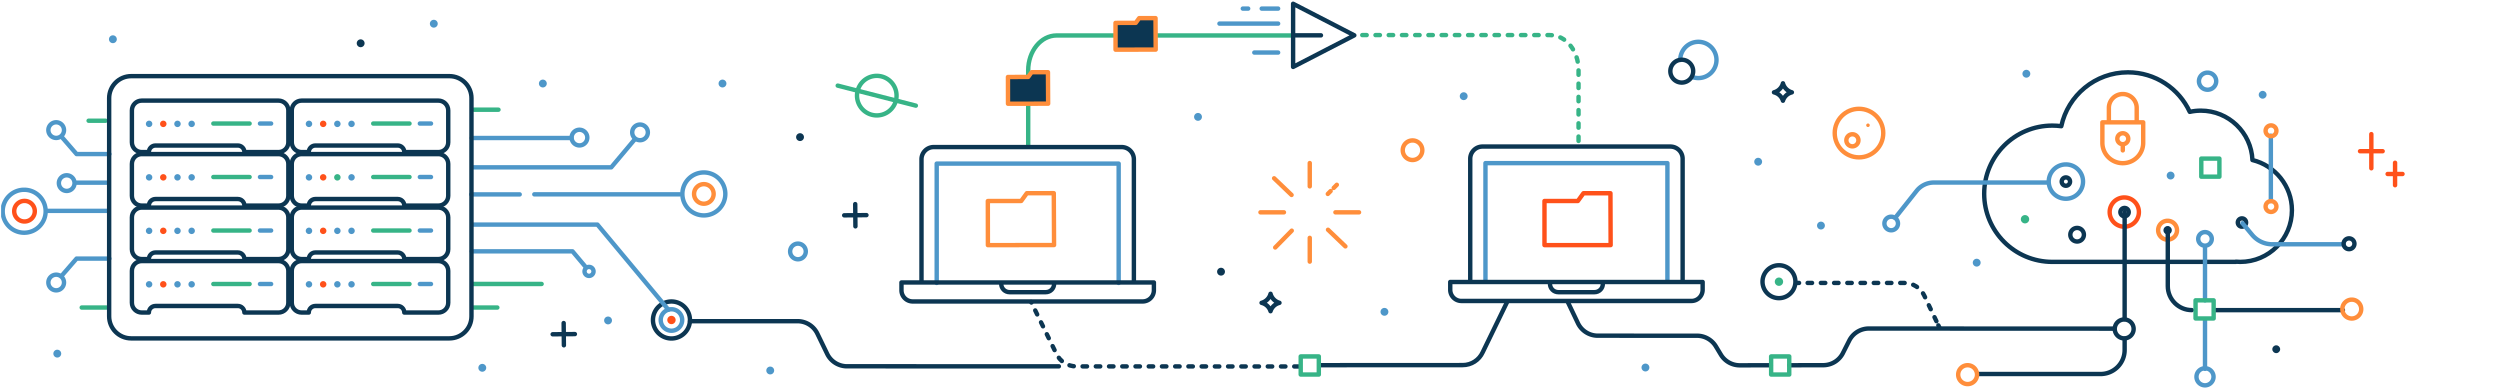 <svg width="1134" height="176" fill="none" xmlns="http://www.w3.org/2000/svg"><g clip-path="url(#a)"><path d="M1075.64 60.839v15.49M1080.77 68.589h-10.26M1086.4 73.83v10.18M1089.78 78.919h-6.75" stroke="#FF511A" stroke-width="2" stroke-miterlimit="10" stroke-linecap="round" stroke-linejoin="round"/><path d="M767.627 34.939c.86.31 1.79.47 2.75.47a8.22 8.22 0 0 0 8.22-8.22 8.22 8.22 0 0 0-8.22-8.22 8.22 8.22 0 0 0-8.22 8.22" stroke="#4E97C9" stroke-width="2" stroke-miterlimit="10" stroke-linecap="round" stroke-linejoin="round"/><path d="m393.017 97.58-10.09.09M388.017 102.669l-.09-10.09M260.767 151.539l-10.08.09M255.777 156.629l-.1-10.09" stroke="#0C3652" stroke-width="2" stroke-miterlimit="10" stroke-linecap="round" stroke-linejoin="round"/><path d="M843.237 71.379c6.08 0 11.01-4.93 11.01-11.01s-4.93-11.01-11.01-11.01c-6.081 0-11.01 4.93-11.01 11.01s4.929 11.01 11.01 11.01Z" stroke="#FF8E3B" stroke-width="2" stroke-miterlimit="10" stroke-linecap="round" stroke-linejoin="round"/><path d="M840.247 66.379a2.74 2.74 0 1 0 0-5.48 2.74 2.74 0 0 0 0 5.48Z" stroke="#FF8E3B" stroke-width="2" stroke-miterlimit="10" stroke-linecap="round" stroke-linejoin="round"/><path d="M847.317 57.619a.8.8 0 1 0-.001-1.601.8.8 0 0 0 .001 1.601Z" fill="#FF8E3B"/><path d="M762.846 37.46a5.18 5.18 0 1 0 0-10.36 5.18 5.18 0 0 0 0 10.36Z" stroke="#0C3652" stroke-width="2" stroke-miterlimit="10" stroke-linecap="round" stroke-linejoin="round"/><path d="M937.087 90.149a7.78 7.78 0 1 0-.001-15.561 7.78 7.78 0 0 0 .001 15.56Z" stroke="#4E97C9" stroke-width="2" stroke-miterlimit="10" stroke-linecap="round" stroke-linejoin="round"/><path d="M963.576 102.829a6.63 6.63 0 1 0 0-13.26 6.63 6.63 0 0 0 0 13.26Z" stroke="#FF511A" stroke-width="2" stroke-miterlimit="10" stroke-linecap="round" stroke-linejoin="round"/><path d="M983.216 108.709a4.28 4.28 0 1 0 0-8.561 4.28 4.28 0 0 0 0 8.561Z" stroke="#FF8E3B" stroke-width="2" stroke-miterlimit="10" stroke-linecap="round" stroke-linejoin="round"/><path d="M963.537 153.479a4.28 4.28 0 1 0 0-8.56 4.28 4.28 0 0 0 0 8.56ZM806.937 135.239a7.46 7.46 0 1 0 0-14.92 7.46 7.46 0 0 0 0 14.92Z" stroke="#0C3652" stroke-width="2" stroke-miterlimit="10" stroke-linecap="round" stroke-linejoin="round"/><path d="M1001.4 40.699c2.13 0 3.87-1.733 3.87-3.87s-1.74-3.87-3.87-3.87a3.871 3.871 0 1 0 0 7.74ZM1000.19 174.789c2.13 0 3.87-1.733 3.87-3.87 0-2.138-1.74-3.87-3.87-3.87a3.87 3.87 0 1 0 0 7.74Z" stroke="#4E97C9" stroke-width="2" stroke-miterlimit="10" stroke-linecap="round" stroke-linejoin="round"/><path d="M984.596 81.41a1.78 1.78 0 1 0 0-3.56 1.78 1.78 0 0 0 0 3.56ZM919.116 35.229a1.78 1.78 0 1 0 .001-3.559 1.78 1.78 0 0 0-.001 3.559ZM663.937 45.41a1.78 1.78 0 1 0 0-3.56 1.78 1.78 0 0 0 0 3.56ZM797.507 75.14a1.78 1.78 0 1 0 0-3.56 1.78 1.78 0 0 0 0 3.56ZM825.987 104.099a1.78 1.78 0 1 0 0-3.56 1.78 1.78 0 0 0 0 3.56ZM896.636 120.929a1.78 1.78 0 1 0 0-3.56 1.78 1.78 0 0 0 0 3.56ZM627.987 143.229a1.78 1.78 0 1 0 0-3.56 1.78 1.78 0 0 0 0 3.56ZM746.377 168.489a1.78 1.78 0 1 0 0-3.56 1.78 1.78 0 0 0 0 3.56Z" fill="#4E97C9"/><path d="M1032.5 160.189c.98 0 1.78-.797 1.78-1.78s-.8-1.78-1.78-1.78c-.99 0-1.78.797-1.78 1.78s.79 1.78 1.78 1.78Z" fill="#0C3652"/><path d="M25.986 162.189a1.78 1.78 0 1 0 0-3.56 1.78 1.78 0 0 0 0 3.56ZM51.206 19.579a1.78 1.78 0 1 0 0-3.56 1.78 1.78 0 0 0 0 3.56ZM327.725 39.669a1.78 1.78 0 1 0 0-3.56 1.78 1.78 0 0 0 0 3.56ZM196.777 12.539a1.78 1.78 0 1 0 0-3.56 1.78 1.78 0 0 0 0 3.56ZM543.417 54.799a1.78 1.78 0 1 0 0-3.56 1.78 1.78 0 0 0 0 3.56ZM275.815 147.139a1.78 1.78 0 1 0 0-3.56 1.78 1.78 0 0 0 0 3.56Z" fill="#4E97C9"/><path d="M362.897 63.979a1.78 1.78 0 1 0 0-3.56 1.78 1.78 0 0 0 0 3.56ZM163.597 21.41a1.78 1.78 0 1 0 0-3.56 1.78 1.78 0 0 0 0 3.56Z" fill="#0C3652"/><path d="M349.378 169.839a1.78 1.78 0 1 0 0-3.56 1.78 1.78 0 0 0 0 3.56ZM218.768 168.619a1.78 1.78 0 1 0 0-3.56 1.78 1.78 0 0 0 0 3.56ZM246.237 39.669a1.78 1.78 0 1 0 0-3.56 1.78 1.78 0 0 0 0 3.56Z" fill="#4E97C9"/><path d="M553.858 125.019a1.78 1.78 0 1 0 0-3.56 1.78 1.78 0 0 0 0 3.56Z" fill="#0C3652"/><path d="M1026.34 44.769c.98 0 1.78-.797 1.78-1.78s-.8-1.78-1.78-1.78c-.99 0-1.78.797-1.78 1.78s.79 1.78 1.78 1.78Z" fill="#4E97C9"/><path d="M942.177 109.549a3.08 3.08 0 1 0 0-6.16 3.08 3.08 0 0 0 0 6.16Z" stroke="#0C3652" stroke-width="2" stroke-miterlimit="10" stroke-linecap="round" stroke-linejoin="round"/><path d="M857.847 104.459a3.08 3.08 0 1 0 0-6.16 3.08 3.08 0 0 0 0 6.16Z" stroke="#4E97C9" stroke-width="2" stroke-miterlimit="10" stroke-linecap="round" stroke-linejoin="round"/><path d="M1016.95 102.829c1.04 0 1.89-.846 1.89-1.89s-.85-1.89-1.89-1.89c-1.05 0-1.89.846-1.89 1.89s.84 1.89 1.89 1.89Z" stroke="#0C3652" stroke-width="2" stroke-miterlimit="10" stroke-linecap="round" stroke-linejoin="round"/><path d="M918.547 101.339a1.89 1.89 0 1 0 0-3.78 1.89 1.89 0 0 0 0 3.78ZM806.936 129.669a1.89 1.89 0 1 0 0-3.78 1.89 1.89 0 0 0 0 3.78Z" fill="#37B487"/><path d="M937.086 84.259a1.89 1.89 0 1 0 0-3.78 1.89 1.89 0 0 0 0 3.78ZM963.697 98.11a1.89 1.89 0 1 0-.001-3.782 1.89 1.89 0 0 0 .001 3.781Z" stroke="#0C3652" stroke-width="2" stroke-miterlimit="10" stroke-linecap="round" stroke-linejoin="round"/><path d="M983.237 106.339a1.89 1.89 0 1 0 0-3.78 1.89 1.89 0 0 0 0 3.78Z" fill="#0C3652"/><path d="M1006.72 71.939h-8.213v8.21h8.213v-8.21Z" stroke="#37B487" stroke-width="2" stroke-miterlimit="10" stroke-linecap="round" stroke-linejoin="round"/><path d="M1021.71 72.59c-.54-12.46-10.81-22.4-23.404-22.4-1.73 0-3.41.19-5.03.55-4.9-10.59-15.62-17.93-28.05-17.93-14.85 0-27.24 10.47-30.22 24.43-1.33-.18-2.69-.27-4.07-.27-17.07 0-30.91 13.84-30.91 30.91 0 17.069 13.84 30.909 30.91 30.909h83.244l.03-.09c.65.05 1.32.09 1.98.09 12.94 0 23.43-10.49 23.43-23.43-.01-11.04-7.64-20.28-17.91-22.77Z" stroke="#0C3652" stroke-width="2" stroke-miterlimit="10" stroke-linecap="round" stroke-linejoin="round"/><path d="M1030.06 61.56v29.61M1017.19 101.259l4.41 5.28c2.26 2.71 5.6 4.27 9.13 4.27h32.22M1000.19 111.439a3.08 3.08 0 0 0 0-6.16 3.08 3.08 0 1 0 0 6.16ZM1000.19 144.989v22.29M1000.19 111.419v24.81" stroke="#4E97C9" stroke-width="2" stroke-miterlimit="10" stroke-linecap="round" stroke-linejoin="round"/><path d="M1004.34 140.669h58.41M983.307 103.659v26.11c0 6.02 4.88 10.9 10.9 10.9" stroke="#0C3652" stroke-width="2" stroke-miterlimit="10" stroke-linecap="round" stroke-linejoin="round"/><path d="M995.904 144.443h8.206v-8.21h-8.206v8.21Z" stroke="#37B487" stroke-width="2" stroke-miterlimit="10" stroke-linecap="round" stroke-linejoin="round"/><path d="M1065.52 113.019c1.35 0 2.45-1.097 2.45-2.45 0-1.353-1.1-2.45-2.45-2.45a2.446 2.446 0 0 0-2.45 2.45c0 1.353 1.09 2.45 2.45 2.45ZM963.736 153.699v5.05c0 6.02-4.88 10.9-10.9 10.9h-55.98M963.736 96.12v48.589" stroke="#0C3652" stroke-width="2" stroke-miterlimit="10" stroke-linecap="round" stroke-linejoin="round"/><path d="M424.886 128.339v-54.12h82.54v54.12" stroke="#4E97C9" stroke-width="2" stroke-miterlimit="10" stroke-linecap="round" stroke-linejoin="round"/><path d="M586.196 16.089h-106.91c-7.12 0-12.9 7.09-12.9 15.84v34.65" stroke="#37B487" stroke-width="2" stroke-miterlimit="10" stroke-linecap="round" stroke-linejoin="round"/><path d="M716.027 63.929v-32.17c0-8.75-5.77-15.84-12.9-15.84h-89.67" stroke="#37B487" stroke-width="2" stroke-miterlimit="10" stroke-linecap="round" stroke-linejoin="round" stroke-dasharray="2 4"/><path d="M666.898 127.439v-55.4a5.56 5.56 0 0 1 5.56-5.56h85.22a5.56 5.56 0 0 1 5.56 5.56v55.39" stroke="#0C3652" stroke-width="2" stroke-miterlimit="10" stroke-linecap="round" stroke-linejoin="round"/><path d="M673.807 127.509v-53.52h82.53v53.52" stroke="#4E97C9" stroke-width="2" stroke-miterlimit="10" stroke-linecap="round" stroke-linejoin="round"/><path d="M730.497 87.649h-12.23s-1.48 1.98-2.55 3.52h-15.14v20.01h30.01l-.09-23.53Z" stroke="#FF511A" stroke-width="2" stroke-miterlimit="10" stroke-linecap="round" stroke-linejoin="round"/><path d="M579.756 3.899h-7.44M566.168 3.899h-2.43M579.757 23.839h-10.8M579.758 10.709h-26.61" stroke="#4E97C9" stroke-width="2" stroke-miterlimit="10" stroke-linecap="round" stroke-linejoin="round"/><path d="m614.315 16.029-27.76-14.32v28.65l27.76-14.33Z" stroke="#0C3652" stroke-width="2" stroke-miterlimit="10" stroke-linecap="round" stroke-linejoin="round"/><path d="M594.105 107.889v10.78M594.105 73.959v10.58M582.397 96.31h-10.65M616.457 96.31h-10.71M585.937 104.629c-4.32 4.4-7.5 7.63-7.5 7.63" stroke="#FF8E3B" stroke-width="2" stroke-miterlimit="10" stroke-linecap="round" stroke-linejoin="round"/><path d="M606.376 83.819c-.15.15-1.83 1.86-4.08 4.15" stroke="#FF8E3B" stroke-width="2" stroke-miterlimit="10" stroke-linecap="round" stroke-linejoin="round" stroke-dasharray="2 2"/><path d="M602.387 104.219c4.54 4.34 7.89 7.54 7.89 7.54M577.945 80.87c.29.28 3.56 3.4 7.91 7.56M477.998 87.62l-12.23.02s-1.48 1.99-2.55 3.52l-15.14.03.03 20.009 30.01-.05-.12-23.53Z" stroke="#FF8E3B" stroke-width="2" stroke-miterlimit="10" stroke-linecap="round" stroke-linejoin="round"/><path d="m475.357 32.749-7.42.01s-.9 1.2-1.55 2.14l-9.18.02.02 12.14 18.21-.03-.08-14.28ZM524.147 8.219l-7.42.01s-.9 1.2-1.55 2.14l-9.18.02.02 12.14 18.21-.03-.08-14.28Z" fill="#0C3652" stroke="#FF8E3B" stroke-width="2" stroke-miterlimit="10" stroke-linecap="round" stroke-linejoin="round"/><path d="M662.908 136.519h104.33a5.08 5.08 0 0 0 5.08-5.08v-3.53h-114.49v3.53c0 2.8 2.27 5.08 5.08 5.08ZM586.836 16.029h12.34" stroke="#0C3652" stroke-width="2" stroke-miterlimit="10" stroke-linecap="round" stroke-linejoin="round"/><path d="M245.676 128.809h-31.31M225.586 139.499h-11.22M48.287 139.499h-11.22M226.108 49.759h-11.21M47.895 54.759h-7.7" stroke="#37B487" stroke-width="2" stroke-miterlimit="10" stroke-linecap="round" stroke-linejoin="round"/><path d="M417.988 127.659v-55.39a5.56 5.56 0 0 1 5.56-5.56h85.22a5.56 5.56 0 0 1 5.56 5.56v55.39" stroke="#0C3652" stroke-width="2" stroke-miterlimit="10" stroke-linecap="round" stroke-linejoin="round"/><path d="M80.507 130.429a1.46 1.46 0 1 0 0-2.92 1.46 1.46 0 0 0 0 2.92ZM86.937 130.429a1.46 1.46 0 1 0 0-2.92 1.46 1.46 0 0 0 0 2.92Z" fill="#4E97C9"/><path d="M74.066 130.429a1.46 1.46 0 1 0-.001-2.92 1.46 1.46 0 0 0 0 2.92Z" fill="#FF511A"/><path d="M67.636 130.429a1.46 1.46 0 1 0 0-2.92 1.46 1.46 0 0 0 0 2.92Z" fill="#4E97C9"/><path d="M126.328 118.419h-62.05c-2.46 0-4.45 1.99-4.45 4.45v14.45c0 2.46 1.99 4.45 4.45 4.45h3.26c0-1.64 1.33-2.98 2.98-2.98h37.36c1.64 0 2.98 1.33 2.98 2.98h15.48c2.46 0 4.45-1.99 4.45-4.45v-14.45c0-2.45-2-4.45-4.46-4.45Z" stroke="#0C3652" stroke-width="2" stroke-miterlimit="10" stroke-linecap="round" stroke-linejoin="round"/><path d="M96.777 128.829h16.44" stroke="#37B487" stroke-width="2" stroke-miterlimit="10" stroke-linecap="round" stroke-linejoin="round"/><path d="M117.927 128.829h5.05" stroke="#4E97C9" stroke-width="2" stroke-miterlimit="10" stroke-linecap="round" stroke-linejoin="round"/><path d="M153.027 130.429a1.46 1.46 0 1 0 0-2.92 1.46 1.46 0 0 0 0 2.92ZM159.457 130.429a1.46 1.46 0 1 0 0-2.92 1.46 1.46 0 0 0 0 2.92Z" fill="#4E97C9"/><path d="M146.596 130.429a1.46 1.46 0 1 0 0-2.92 1.46 1.46 0 0 0 0 2.92Z" fill="#FF511A"/><path d="M140.155 130.429a1.46 1.46 0 1 0 0-2.92 1.46 1.46 0 0 0 0 2.92Z" fill="#4E97C9"/><path d="M198.855 118.419h-62.05c-2.46 0-4.45 1.99-4.45 4.45v14.45c0 2.46 1.99 4.45 4.45 4.45h3.26c0-1.64 1.33-2.98 2.98-2.98h37.36c1.64 0 2.98 1.33 2.98 2.98h15.48c2.46 0 4.45-1.99 4.45-4.45v-14.45c-.01-2.45-2-4.45-4.46-4.45Z" stroke="#0C3652" stroke-width="2" stroke-miterlimit="10" stroke-linecap="round" stroke-linejoin="round"/><path d="M169.297 128.829h16.45" stroke="#37B487" stroke-width="2" stroke-miterlimit="10" stroke-linecap="round" stroke-linejoin="round"/><path d="M190.445 128.829h5.05" stroke="#4E97C9" stroke-width="2" stroke-miterlimit="10" stroke-linecap="round" stroke-linejoin="round"/><path d="M80.507 106.169a1.46 1.46 0 1 0 0-2.92 1.46 1.46 0 0 0 0 2.92ZM86.937 106.169a1.46 1.46 0 1 0 0-2.92 1.46 1.46 0 0 0 0 2.92Z" fill="#4E97C9"/><path d="M74.066 106.169a1.46 1.46 0 1 0-.001-2.92 1.46 1.46 0 0 0 0 2.92Z" fill="#FF511A"/><path d="M67.636 106.169a1.46 1.46 0 1 0 0-2.92 1.46 1.46 0 0 0 0 2.92Z" fill="#4E97C9"/><path d="M126.328 94.16h-62.05c-2.46 0-4.45 1.99-4.45 4.45v14.449c0 2.46 1.99 4.45 4.45 4.45h3.26c0-1.64 1.33-2.98 2.98-2.98h37.36c1.64 0 2.98 1.33 2.98 2.98h15.48c2.46 0 4.45-1.99 4.45-4.45v-14.45c0-2.46-2-4.45-4.46-4.45Z" stroke="#0C3652" stroke-width="2" stroke-miterlimit="10" stroke-linecap="round" stroke-linejoin="round"/><path d="M96.777 104.569h16.44" stroke="#37B487" stroke-width="2" stroke-miterlimit="10" stroke-linecap="round" stroke-linejoin="round"/><path d="M117.927 104.569h5.05" stroke="#4E97C9" stroke-width="2" stroke-miterlimit="10" stroke-linecap="round" stroke-linejoin="round"/><path d="M153.027 106.169a1.46 1.46 0 1 0 0-2.92 1.46 1.46 0 0 0 0 2.92ZM159.457 106.169a1.46 1.46 0 1 0 0-2.92 1.46 1.46 0 0 0 0 2.92Z" fill="#4E97C9"/><path d="M146.596 106.169a1.46 1.46 0 1 0 0-2.92 1.46 1.46 0 0 0 0 2.92Z" fill="#FF511A"/><path d="M140.155 106.169a1.46 1.46 0 1 0 0-2.92 1.46 1.46 0 0 0 0 2.92Z" fill="#4E97C9"/><path d="M198.855 94.16h-62.05c-2.46 0-4.45 1.99-4.45 4.45v14.449c0 2.46 1.99 4.45 4.45 4.45h3.26c0-1.64 1.33-2.98 2.98-2.98h37.36c1.64 0 2.98 1.33 2.98 2.98h15.48c2.46 0 4.45-1.99 4.45-4.45v-14.45c-.01-2.46-2-4.45-4.46-4.45Z" stroke="#0C3652" stroke-width="2" stroke-miterlimit="10" stroke-linecap="round" stroke-linejoin="round"/><path d="M169.297 104.569h16.45" stroke="#37B487" stroke-width="2" stroke-miterlimit="10" stroke-linecap="round" stroke-linejoin="round"/><path d="M190.445 104.569h5.05" stroke="#4E97C9" stroke-width="2" stroke-miterlimit="10" stroke-linecap="round" stroke-linejoin="round"/><path d="M80.507 81.909a1.46 1.46 0 1 0 0-2.92 1.46 1.46 0 0 0 0 2.92ZM86.937 81.909a1.46 1.46 0 1 0 0-2.92 1.46 1.46 0 0 0 0 2.92Z" fill="#4E97C9"/><path d="M74.066 81.91a1.46 1.46 0 1 0 0-2.92 1.46 1.46 0 0 0 0 2.92Z" fill="#FF511A"/><path d="M67.636 81.909a1.46 1.46 0 1 0 0-2.92 1.46 1.46 0 0 0 0 2.92Z" fill="#4E97C9"/><path d="M126.328 69.899h-62.05c-2.46 0-4.45 1.99-4.45 4.45v14.46c0 2.46 1.99 4.45 4.45 4.45h3.26c0-1.64 1.33-2.98 2.98-2.98h37.36c1.64 0 2.98 1.33 2.98 2.98h15.48c2.46 0 4.45-1.99 4.45-4.45v-14.46c0-2.46-2-4.45-4.46-4.45Z" stroke="#0C3652" stroke-width="2" stroke-miterlimit="10" stroke-linecap="round" stroke-linejoin="round"/><path d="M96.777 80.299h16.44" stroke="#37B487" stroke-width="2" stroke-miterlimit="10" stroke-linecap="round" stroke-linejoin="round"/><path d="M117.927 80.299h5.05" stroke="#4E97C9" stroke-width="2" stroke-miterlimit="10" stroke-linecap="round" stroke-linejoin="round"/><path d="M153.027 81.909a1.46 1.46 0 1 0 0-2.92 1.46 1.46 0 0 0 0 2.92Z" fill="#37B487"/><path d="M159.457 81.909a1.46 1.46 0 1 0 0-2.92 1.46 1.46 0 0 0 0 2.92Z" fill="#4E97C9"/><path d="M146.596 81.909a1.46 1.46 0 1 0 0-2.92 1.46 1.46 0 0 0 0 2.92Z" fill="#FF511A"/><path d="M140.155 81.91a1.46 1.46 0 1 0 0-2.92 1.46 1.46 0 0 0 0 2.92Z" fill="#4E97C9"/><path d="M198.855 69.899h-62.05c-2.46 0-4.45 1.99-4.45 4.45v14.46c0 2.46 1.99 4.45 4.45 4.45h3.26c0-1.64 1.33-2.98 2.98-2.98h37.36c1.64 0 2.98 1.33 2.98 2.98h15.48c2.46 0 4.45-1.99 4.45-4.45v-14.46c-.01-2.46-2-4.45-4.46-4.45Z" stroke="#0C3652" stroke-width="2" stroke-miterlimit="10" stroke-linecap="round" stroke-linejoin="round"/><path d="M169.297 80.299h16.45" stroke="#37B487" stroke-width="2" stroke-miterlimit="10" stroke-linecap="round" stroke-linejoin="round"/><path d="M190.445 80.299h5.05" stroke="#4E97C9" stroke-width="2" stroke-miterlimit="10" stroke-linecap="round" stroke-linejoin="round"/><path d="M80.507 57.649a1.46 1.46 0 1 0 0-2.92 1.46 1.46 0 0 0 0 2.92ZM86.937 57.649a1.46 1.46 0 1 0 0-2.92 1.46 1.46 0 0 0 0 2.92Z" fill="#4E97C9"/><path d="M74.066 57.649a1.46 1.46 0 1 0 0-2.92 1.46 1.46 0 0 0 0 2.92Z" fill="#FF511A"/><path d="M67.636 57.649a1.46 1.46 0 1 0 0-2.92 1.46 1.46 0 0 0 0 2.92Z" fill="#4E97C9"/><path d="M126.328 45.639h-62.05c-2.46 0-4.45 1.99-4.45 4.45v14.45c0 2.46 1.99 4.45 4.45 4.45h3.26c0-1.64 1.33-2.98 2.98-2.98h37.36c1.64 0 2.98 1.33 2.98 2.98h15.48c2.46 0 4.45-1.99 4.45-4.45v-14.45c0-2.46-2-4.45-4.46-4.45Z" stroke="#0C3652" stroke-width="2" stroke-miterlimit="10" stroke-linecap="round" stroke-linejoin="round"/><path d="M96.777 56.04h16.44" stroke="#37B487" stroke-width="2" stroke-miterlimit="10" stroke-linecap="round" stroke-linejoin="round"/><path d="M117.927 56.04h5.05" stroke="#4E97C9" stroke-width="2" stroke-miterlimit="10" stroke-linecap="round" stroke-linejoin="round"/><path d="M153.027 57.649a1.46 1.46 0 1 0 0-2.92 1.46 1.46 0 0 0 0 2.92ZM159.457 57.649a1.46 1.46 0 1 0 0-2.92 1.46 1.46 0 0 0 0 2.92Z" fill="#4E97C9"/><path d="M146.596 57.649a1.46 1.46 0 1 0 0-2.92 1.46 1.46 0 0 0 0 2.92Z" fill="#FF511A"/><path d="M140.155 57.649a1.46 1.46 0 1 0 0-2.92 1.46 1.46 0 0 0 0 2.92Z" fill="#4E97C9"/><path d="M198.855 45.639h-62.05c-2.46 0-4.45 1.99-4.45 4.45v14.45c0 2.46 1.99 4.45 4.45 4.45h3.26c0-1.64 1.33-2.98 2.98-2.98h37.36c1.64 0 2.98 1.33 2.98 2.98h15.48c2.46 0 4.45-1.99 4.45-4.45v-14.45c-.01-2.46-2-4.45-4.46-4.45Z" stroke="#0C3652" stroke-width="2" stroke-miterlimit="10" stroke-linecap="round" stroke-linejoin="round"/><path d="M169.297 56.04h16.45" stroke="#37B487" stroke-width="2" stroke-miterlimit="10" stroke-linecap="round" stroke-linejoin="round"/><path d="M190.445 56.04h5.05M290.317 63.599a3.55 3.55 0 1 0 0-7.1 3.55 3.55 0 0 0 0 7.1ZM262.847 65.959a3.55 3.55 0 1 0 0-7.1 3.55 3.55 0 0 0 0 7.1ZM319.267 97.709c5.379 0 9.74-4.36 9.74-9.74s-4.361-9.74-9.74-9.74a9.74 9.74 0 0 0-9.74 9.74 9.74 9.74 0 0 0 9.74 9.74Z" stroke="#4E97C9" stroke-width="2" stroke-miterlimit="10" stroke-linecap="round" stroke-linejoin="round"/><path d="M319.268 92.41a4.44 4.44 0 1 0 0-8.88 4.44 4.44 0 0 0 0 8.88ZM640.725 72.58a4.44 4.44 0 1 0 0-8.88 4.44 4.44 0 0 0 0 8.88Z" stroke="#FF8E3B" stroke-width="2" stroke-miterlimit="10" stroke-linecap="round" stroke-linejoin="round"/><path d="M454.156 128.489v.26c0 2.09 1.69 3.78 3.78 3.78h16.431c2.09 0 3.78-1.69 3.78-3.78M703.066 128.489v.26c0 2.09 1.69 3.78 3.78 3.78h16.43c2.09 0 3.78-1.69 3.78-3.78" stroke="#0C3652" stroke-width="2" stroke-miterlimit="10" stroke-linecap="round" stroke-linejoin="round"/><path d="M815.046 128.339h1M819.946 128.339h43.86c3.91 0 7.46 2.28 9.09 5.83l5.52 11.66M879.247 147.589l.43.9" stroke="#0C3652" stroke-width="2" stroke-linecap="round" stroke-linejoin="round" stroke-dasharray="2 4"/><path d="m598.988 165.649 21.37-.02 43.11-.02c3.91 0 7.46-2.28 9.09-5.84l11.02-22.69" stroke="#0C3652" stroke-width="2" stroke-miterlimit="10" stroke-linecap="round" stroke-linejoin="round"/><path d="m589.065 166.229-57.76-.02-43.11-.02c-3.91 0-7.46-2.28-9.09-5.84l-11.41-23.41" stroke="#0C3652" stroke-width="2" stroke-miterlimit="10" stroke-linecap="round" stroke-linejoin="round" stroke-dasharray="2 4"/><path d="m803.247 165.679-14.09.03c-3.51 0-6.76-1.83-8.57-4.84l-2.26-3.74c-1.81-3-5.06-4.84-8.56-4.84l-45.01-.02c-3.91 0-7.46-2.28-9.09-5.84l-4.63-9.68M958.776 149.069l-111.04-.05c-3.77 0-7.22 2.11-8.92 5.48l-2.7 5.32a10.004 10.004 0 0 1-9.09 5.83l-15.4.03" stroke="#0C3652" stroke-width="2" stroke-miterlimit="10" stroke-linecap="round" stroke-linejoin="round"/><path d="M892.507 174.219a4.28 4.28 0 1 0 0-8.56 4.28 4.28 0 0 0 0 8.56ZM1066.77 144.479c2.36 0 4.28-1.916 4.28-4.28 0-2.364-1.92-4.28-4.28-4.28a4.276 4.276 0 0 0-4.28 4.28c0 2.364 1.91 4.28 4.28 4.28Z" stroke="#FF8E3B" stroke-width="2" stroke-miterlimit="10" stroke-linecap="round" stroke-linejoin="round"/><path d="M214.195 75.889h63.08l10.69-12.72M361.957 117.609a3.55 3.55 0 1 0-.002-7.102 3.55 3.55 0 0 0 .002 7.102ZM267.188 125.149a2.04 2.04 0 1 0 0-4.08 2.04 2.04 0 0 0 0 4.08ZM214.008 114.019h45.69l6.14 7.3M242.375 88.149h65.93M25.486 131.699a3.55 3.55 0 1 0 .001-7.1 3.55 3.55 0 0 0 0 7.1ZM10.967 105.559c5.379 0 9.74-4.361 9.74-9.74 0-5.38-4.361-9.74-9.74-9.74-5.38 0-9.74 4.36-9.74 9.74 0 5.379 4.36 9.74 9.74 9.74Z" stroke="#4E97C9" stroke-width="2" stroke-miterlimit="10" stroke-linecap="round" stroke-linejoin="round"/><path d="M11.115 100.469a4.67 4.67 0 1 0 0-9.34 4.67 4.67 0 0 0 0 9.34Z" stroke="#FF511A" stroke-width="2" stroke-miterlimit="10" stroke-linecap="round" stroke-linejoin="round"/><path d="M49.596 117.299h-14.87l-6.79 7.83M25.486 62.569a3.55 3.55 0 1 0 0-7.1 3.55 3.55 0 0 0 0 7.1ZM49.596 69.879h-14.87l-6.79-7.83M49.068 95.639h-27.58M928.987 82.799h-51.781a9.996 9.996 0 0 0-7.829 3.78l-9.71 12.22" stroke="#4E97C9" stroke-width="2" stroke-miterlimit="10" stroke-linecap="round" stroke-linejoin="round"/><path d="M590.004 169.89h8.21v-8.21h-8.21v8.21ZM803.386 169.89h8.21v-8.21h-8.21v8.21Z" stroke="#37B487" stroke-width="2" stroke-miterlimit="10" stroke-linecap="round" stroke-linejoin="round"/><path d="M214.008 62.609h45.17M30.256 86.609a3.55 3.55 0 1 0 0-7.1 3.55 3.55 0 0 0 0 7.1ZM49.267 82.85h-15.33M213.805 88.179h21.92" stroke="#4E97C9" stroke-width="2" stroke-miterlimit="10" stroke-linecap="round" stroke-linejoin="round"/><path d="M413.996 136.739h104.33a5.08 5.08 0 0 0 5.08-5.08v-3.53h-114.5v3.53c0 2.81 2.28 5.08 5.09 5.08ZM304.577 153.539a8.39 8.39 0 1 0-.002-16.782 8.39 8.39 0 0 0 .002 16.782Z" stroke="#0C3652" stroke-width="2" stroke-miterlimit="10" stroke-linecap="round" stroke-linejoin="round"/><path d="M304.577 147.039a1.89 1.89 0 1 0 0-3.78 1.89 1.89 0 0 0 0 3.78Z" fill="#FF511A"/><path d="m480.287 166.169-96.08-.02c-3.83 0-7.33-2.19-9-5.64l-4.36-8.99a10.004 10.004 0 0 0-9.09-5.83h-48.76" stroke="#0C3652" stroke-width="2" stroke-miterlimit="10" stroke-linecap="round" stroke-linejoin="round"/><path d="M304.577 150.019a4.87 4.87 0 1 0-.002-9.742 4.87 4.87 0 0 0 .002 9.742Z" stroke="#4E97C9" stroke-width="2" stroke-miterlimit="10" stroke-linecap="round" stroke-linejoin="round"/><path d="M214.598 101.889h56.41l32.15 38.58" stroke="#4E97C9" stroke-width="2" stroke-miterlimit="10" stroke-linecap="round" stroke-linejoin="round"/><path d="M203.858 153.489H59.508c-5.52 0-10-4.48-10-10v-98.95c0-5.52 4.48-10 10-10h144.35c5.52 0 10 4.48 10 10v98.96c0 5.52-4.48 9.99-10 9.99Z" stroke="#0C3652" stroke-width="2" stroke-miterlimit="10" stroke-linecap="round" stroke-linejoin="round"/><path d="M397.708 52.35a8.97 8.97 0 1 0 0-17.94 8.97 8.97 0 0 0 0 17.94Z" stroke="#37B487" stroke-width="2" stroke-miterlimit="10" stroke-linecap="round" stroke-linejoin="round"/><path d="m808.747 37.79.019.09a5.878 5.878 0 0 0 4.02 4l-.4.13a5.606 5.606 0 0 0-3.639 3.67 5.564 5.564 0 0 0-3.671-3.68l-.389-.12.04-.01c1.98-.55 3.51-2.1 4.02-4.08ZM576.318 133.269l.02.09a5.878 5.878 0 0 0 4.02 4l-.4.13c-1.74.56-3.1 1.93-3.64 3.67a5.562 5.562 0 0 0-3.67-3.68l-.39-.12.04-.01c1.97-.55 3.5-2.1 4.02-4.08Z" stroke="#0C3652" stroke-width="2" stroke-miterlimit="10" stroke-linecap="round" stroke-linejoin="round"/><path d="m379.988 38.839 35.44 9.08" stroke="#37B487" stroke-width="2" stroke-miterlimit="10" stroke-linecap="round" stroke-linejoin="round"/><path d="M962.897 74.019c5.11 0 9.26-4.15 9.26-9.26v-9.26h-18.52v9.26c0 5.11 4.14 9.26 9.26 9.26ZM969.206 54.94v-5.97a6.31 6.31 0 1 0-12.62 0v5.97" stroke="#FF8E3B" stroke-width="2" stroke-miterlimit="10" stroke-linecap="round" stroke-linejoin="round"/><path d="M962.896 65.41a2.48 2.48 0 1 0 0-4.962 2.48 2.48 0 0 0 0 4.961ZM962.896 66.14v2.07M1030.13 61.779c1.35 0 2.45-1.097 2.45-2.45 0-1.353-1.1-2.45-2.45-2.45a2.446 2.446 0 0 0-2.45 2.45c0 1.353 1.09 2.45 2.45 2.45ZM1030.13 96.129c1.35 0 2.45-1.097 2.45-2.45 0-1.353-1.1-2.45-2.45-2.45a2.446 2.446 0 0 0-2.45 2.45c0 1.353 1.09 2.45 2.45 2.45Z" stroke="#FF8E3B" stroke-width="2" stroke-miterlimit="10" stroke-linecap="round" stroke-linejoin="round"/></g><defs><clipPath id="a"><path fill="#fff" transform="translate(.5 .854)" d="M0 0h1133v175H0z"/></clipPath></defs></svg>